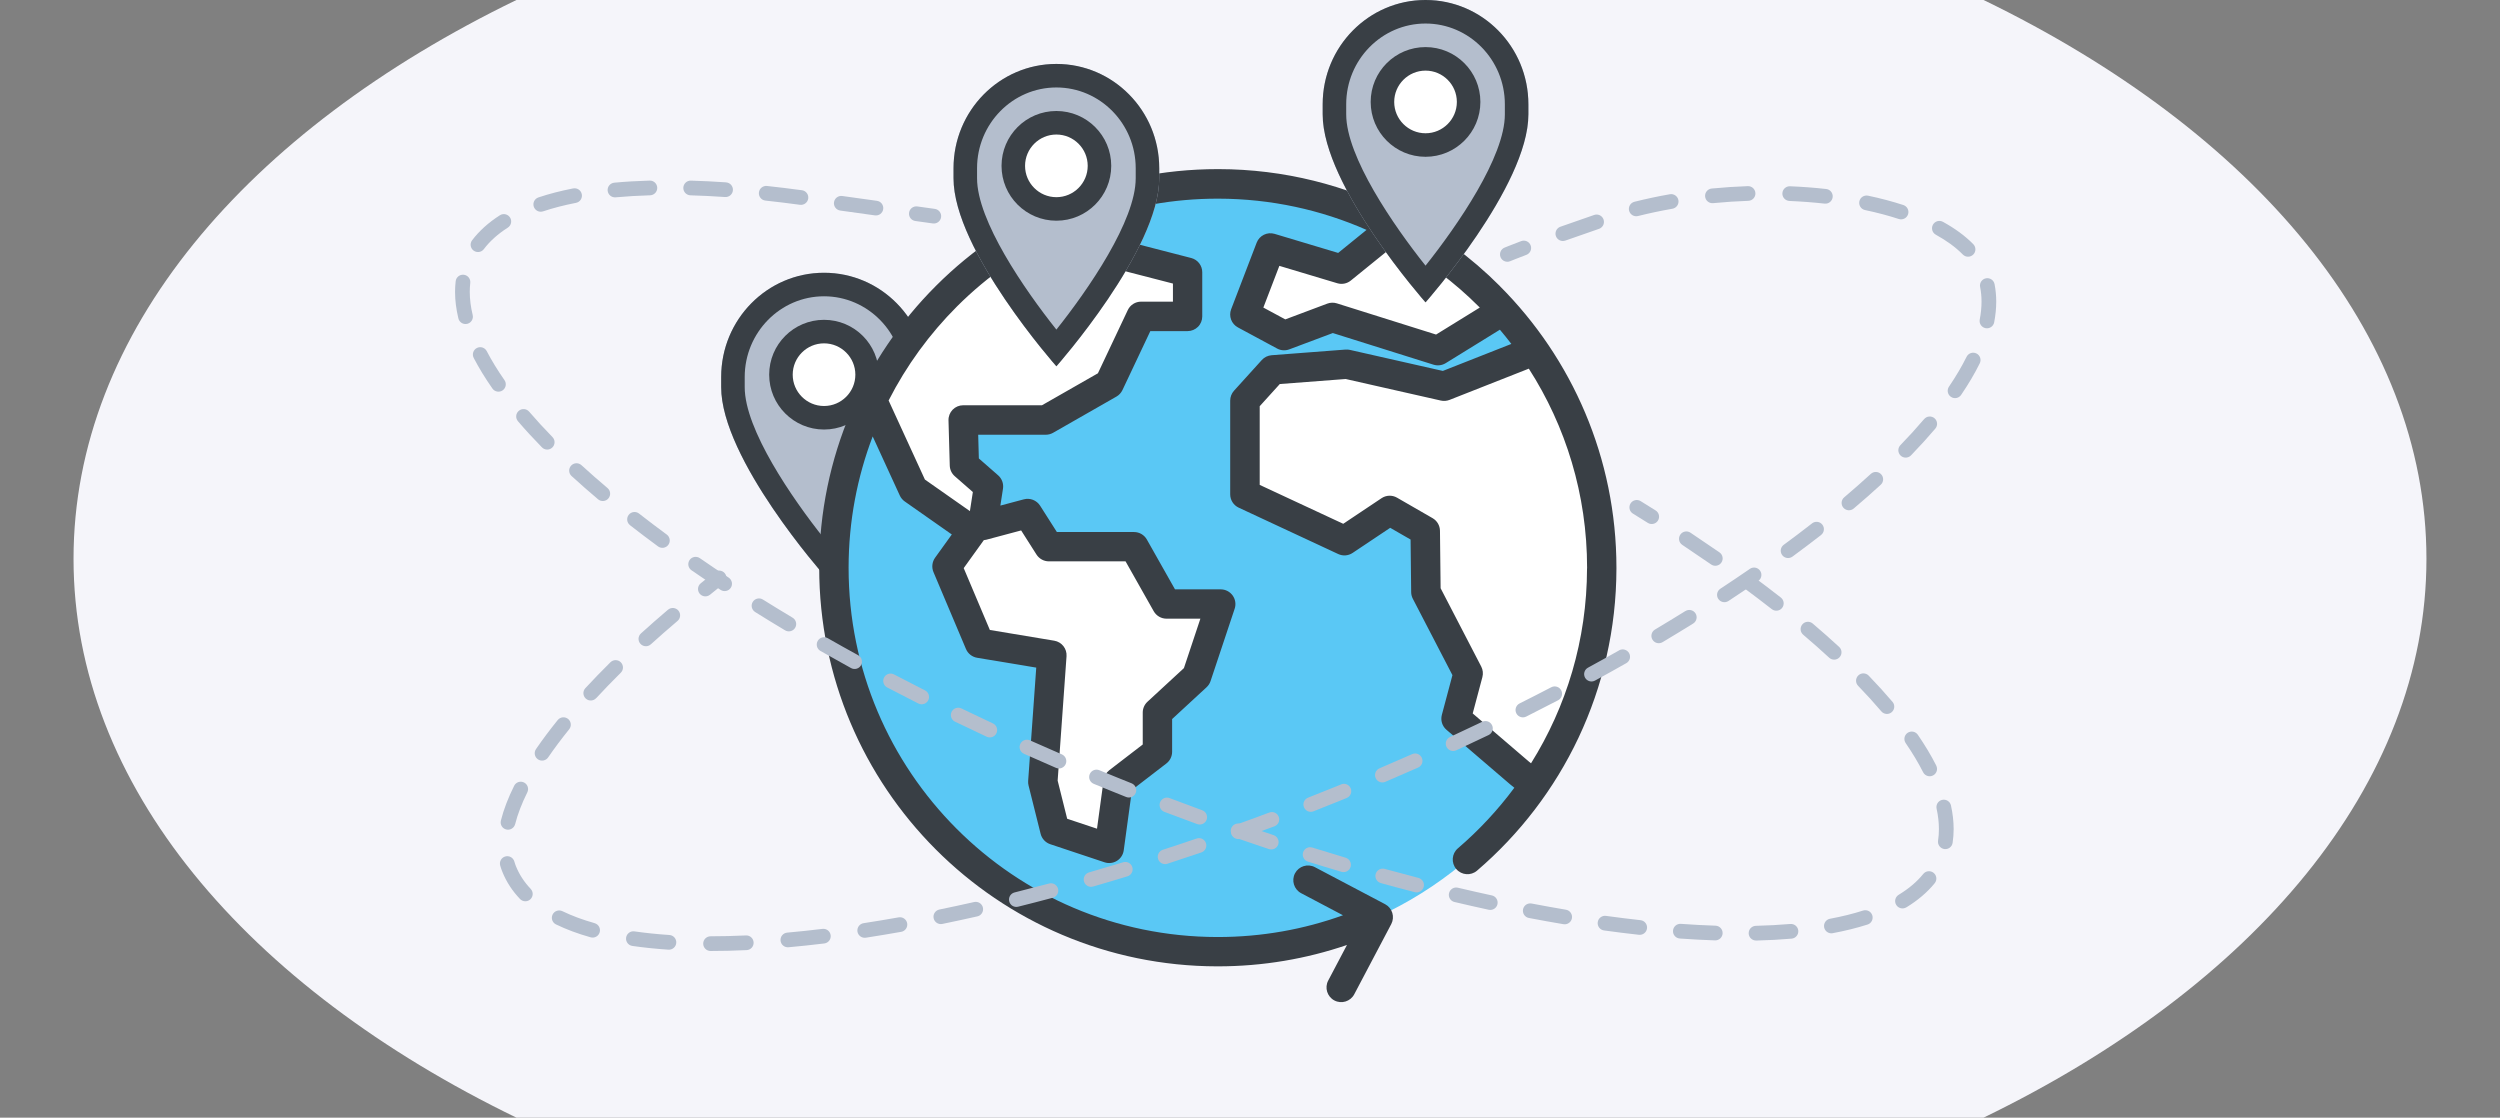 <?xml version="1.0" encoding="UTF-8"?>
<svg id="German_Quality" data-name="German Quality" xmlns="http://www.w3.org/2000/svg" viewBox="0 0 850 380">
  <rect x="0" y="0" width="850" height="380" fill="#808080" stroke="none"/>
  <defs>
    <style>
      .cls-1 {
        fill: #b4becd;
      }

      .cls-1, .cls-2, .cls-3, .cls-4, .cls-5 {
        stroke-width: 0px;
      }

      .cls-2 {
        fill: #f5f5fa;
      }

      .cls-3 {
        fill: #5ac8f5;
      }

      .cls-4 {
        fill: #fff;
      }

      .cls-5 {
        fill: #393f45;
      }
    </style>
  </defs>
  <path class="cls-2" d="M674.42,0H175.58C83.81,44.53,25,113.09,25,190s58.81,145.47,150.58,190h498.83c91.78-44.53,150.58-113.09,150.58-190S766.19,44.53,674.42,0Z"/>
  <path class="cls-1" d="M315.14,128.2c0-19.59-15.66-35.46-34.97-35.46h0c-19.31,0-34.97,15.88-34.97,35.46,0,.43,0,3.28,0,3.39-.05,24.41,34.97,63.95,34.97,63.95,0,0,35.02-39.54,34.97-63.95,0-.11,0-2.96,0-3.39Z"/>
  <path class="cls-5" d="M280.17,100.74c14.87,0,26.97,12.32,26.97,27.46v.9c0,1,0,2.43,0,2.51.03,14.42-16.14,37.85-26.97,51.45-10.83-13.6-27-37.03-26.97-51.47v-.88s0-2.51,0-2.51c0-15.14,12.1-27.46,26.97-27.46h0M280.17,92.74h0c-19.31,0-34.97,15.88-34.97,35.46,0,.43,0,3.28,0,3.39-.05,24.41,34.97,63.95,34.97,63.95,0,0,35.02-39.54,34.97-63.95,0-.11,0-2.96,0-3.39,0-19.59-15.66-35.46-34.97-35.46Z"/>
  <path class="cls-4" d="M280.17,142.04c-8.08,0-14.65-6.57-14.65-14.65s6.57-14.65,14.65-14.65,14.65,6.57,14.65,14.65-6.57,14.65-14.65,14.65Z"/>
  <path class="cls-5" d="M280.17,116.74c5.87,0,10.65,4.78,10.65,10.65s-4.78,10.65-10.65,10.65-10.65-4.78-10.65-10.65,4.78-10.65,10.65-10.65M280.17,108.74c-10.3,0-18.65,8.35-18.65,18.65s8.35,18.65,18.65,18.65,18.65-8.35,18.65-18.65-8.35-18.65-18.65-18.65Z"/>
  <circle class="cls-3" cx="414.06" cy="193.04" r="130.53" transform="translate(-15.22 349.32) rotate(-45)"/>
  <path class="cls-4" d="M396.62,205.34h18.46l-8.2,24.61-13.33,12.31v13.33l-13.33,10.26-3.08,22.56-18.46-6.15-4.1-16.41,3.08-43.07-24.61-4.1-11.05-26.15,8.64-12.02-20.15-14.14-13.9-30.28c14.61-28.36,36.62-49.85,67.07-63.49l8.37,11.73,31.79,8.2v15.02h-15.83l-10.83,22.92-21.54,12.31h-28.12l.43,15.38,8.2,7.18-2.05,13.33,15.38-4.1,7.18,11.28h28.99l11.01,19.49ZM453.03,107.91l35.89,11.28,22.04-13.61c-10.74-12.04-23.29-21.22-37.01-28.56l-17.84,14.48-24.14-7.24-8.67,22.62,13.33,7.18,16.41-6.15ZM521.7,119.2l-30.73,12.11-33.09-7.49-25.14,1.92-9.46,10.45v31.86l33.84,15.77,15.36-10.27,12.1,6.97.23,20.73,14.36,27.69-4.1,15.38,21.54,18.46,5.09,4.1c28.15-47.33,32.3-96.28,0-147.68Z"/>
  <path class="cls-5" d="M509.98,97.28c-9.83-9.85-21.19-18.2-33.67-24.67h0c-18.58-9.62-39.67-15.08-62.02-15.11h-.23c-37.36,0-71.24,15.14-95.75,39.61-24.52,24.46-39.72,58.32-39.78,95.69h0s0,.23,0,.23c0,37.36,15.14,71.24,39.61,95.75,24.46,24.52,58.32,39.72,95.69,39.78h.23c15.35,0,30.13-2.56,43.91-7.27l-6.38,12.1c-1.29,2.44-.35,5.47,2.09,6.76s5.47.35,6.76-2.09l12.59-23.88c.61-1.16.74-2.55.35-3.81-.39-1.26-1.28-2.33-2.44-2.94l-23.88-12.59c-2.44-1.29-5.47-.35-6.76,2.09-1.29,2.44-.35,5.47,2.09,6.76h0s14.22,7.5,14.22,7.5c-13.29,4.79-27.6,7.4-42.55,7.4h-.22s0,0,0,0c-34.65-.06-65.94-14.12-88.63-36.85-22.68-22.73-36.69-54.05-36.69-88.68v-.21s0,0,0,0c.03-15.67,2.93-30.64,8.19-44.46l9.22,20.09c.36.79.96,1.51,1.67,2.01l16.01,11.23-5.69,7.91c-1.01,1.41-1.22,3.26-.55,4.87l11.05,26.15c.66,1.57,2.1,2.71,3.78,2.99l20.12,3.35-2.75,38.53c-.04.51.01,1.07.14,1.57l4.1,16.41c.41,1.65,1.65,2.99,3.27,3.53l18.46,6.15c1.41.47,2.96.29,4.22-.5,1.26-.78,2.11-2.1,2.31-3.57l2.8-20.53,11.7-9c1.23-.95,1.95-2.41,1.95-3.96v-11.14l11.72-10.82c.62-.57,1.08-1.29,1.35-2.09l8.2-24.61c.51-1.52.25-3.2-.69-4.5-.94-1.3-2.45-2.08-4.06-2.08h-15.54l-9.57-16.95c-.89-1.57-2.55-2.54-4.35-2.54h-26.24l-5.71-8.97c-1.17-1.83-3.41-2.71-5.51-2.15l-7.99,2.13.89-5.77c.26-1.69-.37-3.4-1.65-4.52l-6.56-5.74-.22-8.06h22.98c.87,0,1.72-.23,2.48-.66l21.54-12.31c.89-.51,1.6-1.28,2.04-2.2l9.48-20.06h12.66c1.32,0,2.6-.53,3.54-1.46s1.46-2.22,1.46-3.54v-15.02c0-2.28-1.54-4.27-3.75-4.84l-30.03-7.75-3.58-5.01c13.3-4.8,27.65-7.42,42.61-7.42h.21c17.94.03,34.98,3.83,50.4,10.62l-9.65,7.83-21.61-6.48c-2.5-.75-5.17.56-6.1,3l-8.67,22.62c-.9,2.35.08,5,2.3,6.19l13.33,7.18c1.27.69,2.77.79,4.13.28l14.8-5.55,34.25,10.76c1.38.43,2.89.24,4.13-.52l18.43-11.38c1.34,1.58,2.63,3.19,3.89,4.84l-23.29,9.18-31.59-7.15c-.5-.11-.97-.15-1.49-.11l-25.14,1.92c-1.27.1-2.47.68-3.33,1.63l-9.46,10.45c-.83.92-1.29,2.12-1.29,3.36v31.86c0,1.94,1.13,3.71,2.89,4.53l33.84,15.77c1.59.74,3.43.6,4.89-.38l12.78-8.54,6.93,3.99.2,17.88c0,.79.2,1.54.56,2.25l13.47,25.97-3.6,13.51c-.5,1.86.11,3.83,1.58,5.08l21.54,18.46.12.1,1.41,1.14c-5.62,7.56-12.06,14.48-19.2,20.6-2.1,1.8-2.34,4.95-.54,7.05s4.95,2.34,7.05.54c28.95-24.79,47.33-61.63,47.4-102.74h0s0-.23,0-.23c0-37.36-15.14-71.24-39.61-95.75ZM347.19,180.35l5.21,8.19c.92,1.44,2.51,2.32,4.22,2.32h26.07l9.57,16.95c.89,1.57,2.55,2.54,4.35,2.54h11.52l-5.6,16.81-12.39,11.43c-1.02.94-1.61,2.28-1.61,3.67v10.87l-11.38,8.75c-1.04.8-1.73,1.98-1.91,3.29l-2.26,16.59-10.14-3.38-3.24-12.97,3.02-42.28c.18-2.57-1.62-4.86-4.17-5.29l-21.9-3.65-8.89-21.03,6.84-9.51c.28-.03.55-.07.83-.14l11.84-3.16ZM367.94,87.23c.68.96,1.68,1.64,2.82,1.94l28.04,7.24v6.15h-10.83c-1.93,0-3.7,1.12-4.52,2.86l-10.16,21.5-19.02,10.87h-26.79c-1.35,0-2.64.54-3.58,1.51-.94.97-1.45,2.27-1.41,3.62l.43,15.38c.04,1.39.66,2.71,1.71,3.62l6.14,5.37-1,6.49-15.3-10.73-12.34-26.88c6.04-11.87,13.92-22.65,23.25-31.98,10.52-10.5,22.88-19.13,36.56-25.38l6.01,8.42ZM488.24,113.74l-33.71-10.6c-1.06-.33-2.21-.3-3.25.09l-14.28,5.36-7.46-4.02,5.44-14.18,19.7,5.91c1.59.48,3.3.14,4.59-.91l15.27-12.38c10.45,5.76,20,12.96,28.38,21.35l.21.21-14.87,9.18ZM539.59,193.25h0c-.04,24.35-7.02,47.05-19.04,66.27l-.74-.59-19.09-16.36,3.29-12.35c.32-1.2.18-2.49-.39-3.59l-13.81-26.63-.22-19.54c-.02-1.77-.97-3.39-2.5-4.28l-12.1-6.97c-1.64-.95-3.7-.88-5.27.18l-13.02,8.7-28.4-13.23v-26.75l6.83-7.54,22.4-1.71,32.36,7.33c.97.22,2.01.14,2.94-.22l26.97-10.63c12.54,19.54,19.81,42.76,19.81,67.7v.22Z"/>
  <path class="cls-1" d="M513.46,88.81l.07-.03c.36-.15,2.1-.86,5.44-2.13,1.29-.49,1.94-1.93,1.45-3.22-.49-1.29-1.93-1.94-3.22-1.45-3.86,1.47-5.63,2.2-5.66,2.21-1.27.53-1.88,1.99-1.35,3.27.53,1.27,1.99,1.88,3.27,1.35h0Z"/>
  <path class="cls-1" d="M221.29,219.07c2.84-2.57,5.77-5.15,8.79-7.71l-1.62-1.9,1.57,1.94.29-.24c1.07-.87,1.24-2.44.37-3.52-.87-1.07-2.44-1.24-3.52-.37l-.29.24-.05.04c-3.06,2.6-6.03,5.21-8.91,7.82-1.02.93-1.1,2.51-.17,3.53.93,1.02,2.51,1.1,3.53.17h0ZM202.7,237.38c2.64-2.86,5.44-5.75,8.37-8.65.98-.97.99-2.55.02-3.54-.97-.98-2.55-.99-3.54-.02-2.98,2.95-5.83,5.89-8.53,8.81-.94,1.01-.87,2.6.14,3.53,1.01.94,2.6.87,3.53-.14h0ZM186.36,257.53c2.14-3.12,4.53-6.31,7.16-9.57.87-1.07.7-2.65-.37-3.52-1.07-.87-2.65-.7-3.52.37-2.7,3.34-5.17,6.64-7.39,9.88-.78,1.14-.49,2.69.65,3.48,1.14.78,2.69.49,3.48-.65h0ZM175.15,280.21c.85-3.36,2.24-6.99,4.14-10.82.61-1.24.11-2.74-1.13-3.35-1.24-.61-2.74-.11-3.35,1.13-2.03,4.08-3.56,8.03-4.51,11.82-.34,1.34.48,2.7,1.81,3.03,1.34.34,2.7-.48,3.03-1.81h0ZM180.43,302.21c-2.19-2.3-3.84-4.83-4.97-7.6-.22-.55-.42-1.11-.58-1.69-.38-1.33-1.76-2.1-3.09-1.72-1.33.38-2.1,1.76-1.72,3.09.21.75.46,1.48.76,2.2,1.37,3.39,3.39,6.46,5.98,9.17.95,1,2.53,1.04,3.53.09,1-.95,1.04-2.53.09-3.53ZM202.17,313.87c-4.07-1.14-7.73-2.51-10.95-4.07-1.24-.6-2.74-.09-3.34,1.16-.6,1.24-.09,2.74,1.16,3.34,3.54,1.72,7.47,3.18,11.78,4.39,1.33.37,2.71-.4,3.08-1.73.37-1.33-.4-2.71-1.73-3.08ZM227.6,317.9c-4.17-.28-8.14-.69-11.89-1.23-1.37-.2-2.63.75-2.83,2.12-.2,1.37.75,2.63,2.12,2.83,3.89.56,7.98.98,12.27,1.27,1.38.09,2.57-.95,2.66-2.33.09-1.38-.95-2.57-2.33-2.66h0ZM253.62,318.05c-4.14.19-8.15.29-12.03.29-1.38,0-2.5,1.12-2.5,2.5,0,1.38,1.12,2.5,2.5,2.5,3.96,0,8.05-.1,12.26-.3,1.38-.06,2.45-1.23,2.38-2.61s-1.23-2.45-2.61-2.38h0ZM279.65,315.82c-4.09.5-8.09.92-12,1.27-1.38.12-2.39,1.34-2.27,2.71.12,1.38,1.34,2.39,2.71,2.27,3.96-.36,8.02-.78,12.16-1.29,1.37-.17,2.35-1.41,2.18-2.78-.17-1.37-1.41-2.35-2.78-2.18ZM305.54,311.9c-4.04.72-8.01,1.38-11.92,1.98-1.36.21-2.3,1.49-2.09,2.85.21,1.36,1.49,2.3,2.85,2.09,3.95-.61,7.97-1.28,12.04-2,1.36-.24,2.26-1.54,2.02-2.9-.24-1.36-1.54-2.26-2.9-2.02ZM331.21,306.69c-3.99.9-7.93,1.75-11.83,2.55-1.35.28-2.22,1.6-1.95,2.95.28,1.35,1.6,2.22,2.95,1.95,3.93-.81,7.9-1.66,11.92-2.57,1.35-.3,2.19-1.64,1.89-2.99-.3-1.35-1.64-2.19-2.99-1.89h0ZM356.67,300.4c-3.94,1.05-7.85,2.06-11.72,3.03-1.34.33-2.16,1.69-1.82,3.03.33,1.34,1.69,2.16,3.03,1.82,3.9-.97,7.83-1.99,11.8-3.05,1.33-.36,2.13-1.73,1.77-3.06-.36-1.33-1.73-2.13-3.06-1.77ZM381.88,293.17c-3.9,1.19-7.77,2.34-11.61,3.45-1.33.38-2.09,1.77-1.71,3.09.38,1.33,1.77,2.09,3.09,1.71,3.87-1.11,7.76-2.27,11.68-3.47,1.32-.4,2.06-1.8,1.66-3.12-.4-1.32-1.8-2.06-3.12-1.66h0ZM406.85,285.1c-3.85,1.31-7.68,2.59-11.49,3.82-1.31.43-2.03,1.84-1.61,3.15.43,1.31,1.84,2.03,3.15,1.61,3.83-1.24,7.69-2.53,11.56-3.85,1.31-.45,2.01-1.87,1.56-3.17-.45-1.31-1.87-2.01-3.17-1.56ZM431.56,276.26c-3.8,1.43-7.6,2.82-11.37,4.17-1.3.47-1.97,1.9-1.51,3.2.47,1.3,1.9,1.97,3.2,1.51,3.8-1.36,7.61-2.76,11.44-4.2,1.29-.48,1.95-1.93,1.46-3.22-.48-1.29-1.93-1.95-3.22-1.46h0ZM456,266.69c-.8.33-1.6.65-2.41.98-2.95,1.2-5.9,2.37-8.84,3.53-1.29.51-1.92,1.96-1.41,3.24.51,1.28,1.96,1.92,3.24,1.41,2.96-1.16,5.92-2.34,8.88-3.55.81-.33,1.62-.66,2.42-.99,1.28-.52,1.89-1.98,1.37-3.26-.52-1.28-1.98-1.89-3.26-1.37h0ZM480.14,256.4c-3.67,1.63-7.37,3.24-11.11,4.83-1.27.54-1.86,2.01-1.32,3.28.54,1.27,2.01,1.86,3.28,1.32,3.76-1.6,7.48-3.23,11.17-4.86,1.26-.56,1.83-2.04,1.27-3.3-.56-1.26-2.04-1.83-3.3-1.27h0ZM503.97,245.4c-3.61,1.74-7.26,3.46-10.96,5.17-1.25.58-1.8,2.07-1.22,3.32.58,1.25,2.07,1.8,3.32,1.22,3.71-1.72,7.39-3.45,11.02-5.2,1.24-.6,1.77-2.09,1.17-3.34-.6-1.24-2.09-1.77-3.34-1.17h0ZM527.44,233.66c-3.55,1.85-7.14,3.69-10.78,5.51-1.23.62-1.73,2.12-1.11,3.36.62,1.23,2.12,1.73,3.36,1.11,3.66-1.84,7.28-3.69,10.85-5.55,1.22-.64,1.7-2.15,1.06-3.37-.64-1.22-2.15-1.7-3.37-1.06h0ZM550.49,221.13c-3.47,1.97-7,3.93-10.58,5.88-1.21.66-1.66,2.18-1,3.39.66,1.21,2.18,1.66,3.39,1,3.61-1.97,7.16-3.94,10.65-5.93,1.2-.68,1.62-2.21.94-3.41-.68-1.2-2.21-1.62-3.41-.94ZM573.04,207.75c-3.38,2.1-6.83,4.2-10.34,6.29-1.19.71-1.58,2.24-.87,3.43.71,1.19,2.24,1.58,3.43.87,3.54-2.11,7.01-4.22,10.42-6.34,1.17-.73,1.53-2.27.8-3.44-.73-1.17-2.27-1.53-3.44-.8h0ZM594.97,193.41c-3.26,2.25-6.61,4.5-10.04,6.75-1.15.76-1.48,2.31-.72,3.46.76,1.15,2.31,1.48,3.46.72,3.46-2.27,6.84-4.54,10.13-6.81,1.14-.78,1.42-2.34.64-3.48-.78-1.14-2.34-1.42-3.48-.64ZM616.1,177.95c-3.1,2.42-6.32,4.85-9.63,7.28-1.11.82-1.35,2.38-.54,3.49.82,1.11,2.38,1.35,3.49.54,3.35-2.46,6.61-4.92,9.75-7.37,1.09-.85,1.28-2.42.43-3.51-.85-1.09-2.42-1.28-3.51-.43h0ZM636.07,161.13c-2.87,2.63-5.89,5.29-9.04,7.96-1.05.89-1.19,2.47-.29,3.52.89,1.05,2.47,1.19,3.52.29,3.21-2.71,6.28-5.41,9.2-8.09,1.02-.93,1.08-2.52.15-3.53-.93-1.02-2.52-1.09-3.53-.15h0ZM654.2,142.49c-2.47,2.91-5.16,5.87-8.06,8.86-.96.99-.94,2.57.06,3.54.99.96,2.57.93,3.54-.06,2.97-3.07,5.73-6.11,8.28-9.11.89-1.05.76-2.63-.29-3.52-1.05-.89-2.63-.76-3.52.29h0ZM668.64,121.31c-1.62,3.27-3.62,6.66-5.99,10.15-.78,1.14-.48,2.7.66,3.47,1.14.78,2.7.48,3.47-.66,2.48-3.65,4.6-7.23,6.34-10.74.61-1.24.11-2.74-1.13-3.35-1.24-.61-2.74-.11-3.35,1.13h0ZM673.24,97.57c.32,1.6.48,3.26.48,4.99,0,1.95-.2,3.98-.61,6.09-.26,1.36.62,2.67,1.98,2.93,1.36.26,2.67-.62,2.93-1.98.46-2.39.7-4.74.7-7.04,0-2.03-.19-4.02-.57-5.96-.27-1.35-1.58-2.24-2.94-1.97-1.35.27-2.24,1.58-1.97,2.94h0ZM658.18,79.8c3.7,2.04,6.79,4.3,9.17,6.73.97.99,2.55,1,3.54.04.99-.97,1-2.55.04-3.54-2.8-2.86-6.29-5.38-10.33-7.61-1.21-.67-2.73-.23-3.4.98-.67,1.21-.23,2.73.98,3.4h0ZM634.11,71.42c4.05.85,7.9,1.87,11.48,3.04,1.31.43,2.72-.29,3.15-1.6.43-1.31-.29-2.72-1.6-3.15-3.77-1.23-7.78-2.29-12-3.18-1.35-.28-2.68.58-2.96,1.93-.28,1.35.58,2.68,1.93,2.96ZM608.41,68.33c4.07.17,8.06.47,11.94.9,1.37.15,2.61-.83,2.76-2.21.15-1.37-.83-2.61-2.21-2.76-4-.45-8.11-.76-12.29-.93-1.38-.06-2.54,1.02-2.6,2.39-.06,1.38,1.02,2.54,2.4,2.6h0ZM582.47,69.07c4-.39,8-.65,11.96-.79,1.38-.05,2.46-1.2,2.41-2.58-.05-1.38-1.2-2.46-2.58-2.41-4.07.14-8.17.41-12.28.81-1.37.13-2.38,1.36-2.24,2.73.13,1.37,1.36,2.38,2.73,2.24h0ZM556.92,73.45c3.85-.96,7.76-1.79,11.71-2.48,1.36-.24,2.27-1.54,2.03-2.9-.24-1.36-1.54-2.27-2.9-2.03-4.06.71-8.08,1.57-12.05,2.56-1.34.34-2.15,1.69-1.82,3.03.34,1.34,1.69,2.15,3.03,1.82h0ZM532.22,81.8c3.32-1.18,7.12-2.51,11.44-3.99,1.31-.45,2-1.87,1.55-3.18-.45-1.31-1.87-2-3.18-1.55-4.34,1.49-8.16,2.82-11.5,4.01-1.3.46-1.98,1.89-1.52,3.19.46,1.3,1.89,1.98,3.19,1.52h0Z"/>
  <path class="cls-1" d="M241.4,202.21l4.67-3.77c1.07-.87,1.24-2.44.37-3.52-.87-1.07-2.44-1.24-3.52-.37l-4.67,3.77c-1.07.87-1.24,2.44-.37,3.52.87,1.07,2.44,1.24,3.52.37"/>
  <path class="cls-1" d="M317.84,71.02l-5.94-.83c-1.37-.19-2.63.76-2.82,2.13s.76,2.63,2.13,2.82l5.94.83c1.37.19,2.63-.76,2.82-2.13s-.76-2.63-2.13-2.82"/>
  <path class="cls-1" d="M584.61,187.8l-9.84-6.68c-1.14-.78-2.7-.48-3.47.66-.78,1.14-.48,2.7.66,3.47l9.84,6.68c1.14.78,2.7.48,3.47-.66.78-1.14.48-2.7-.66-3.47ZM605.49,203.17c-3.07-2.41-6.25-4.82-9.52-7.24-1.11-.82-2.68-.58-3.5.53-.82,1.11-.58,2.68.53,3.5,3.24,2.39,6.37,4.78,9.41,7.15,1.09.85,2.66.66,3.51-.42.85-1.09.66-2.66-.42-3.51ZM625.3,219.94c-2.86-2.63-5.85-5.28-8.98-7.94-1.05-.89-2.63-.77-3.52.29-.89,1.05-.77,2.63.29,3.52,3.08,2.62,6.03,5.22,8.83,7.81,1.02.94,2.6.87,3.53-.15.94-1.02.87-2.6-.15-3.53h0ZM643.45,238.63c-2.5-2.94-5.2-5.91-8.1-8.92-.96-.99-2.54-1.02-3.53-.06-.99.96-1.02,2.54-.06,3.53,2.84,2.93,5.47,5.83,7.89,8.68.89,1.05,2.47,1.18,3.52.29,1.05-.89,1.18-2.47.29-3.52h0ZM658.33,260.3c-1.73-3.43-3.83-6.92-6.27-10.48-.78-1.14-2.34-1.43-3.48-.65-1.14.78-1.43,2.34-.65,3.48,2.33,3.4,4.31,6.71,5.93,9.91.62,1.23,2.13,1.73,3.36,1.1,1.23-.62,1.73-2.13,1.1-3.36h0ZM663.89,286.57c.23-1.53.35-3.09.35-4.67,0-2.62-.31-5.3-.91-8.04-.29-1.35-1.63-2.2-2.98-1.91-1.35.29-2.2,1.63-1.91,2.98.53,2.43.79,4.75.79,6.97,0,1.34-.1,2.65-.29,3.92-.21,1.37.73,2.64,2.1,2.85,1.37.21,2.64-.73,2.85-2.1h0ZM648.15,308.51c3.84-2.34,7.09-5.07,9.65-8.22.87-1.07.71-2.65-.37-3.52-1.07-.87-2.65-.71-3.52.37-2.14,2.64-4.93,5.01-8.36,7.09-1.18.72-1.56,2.25-.84,3.43.72,1.18,2.25,1.56,3.43.84h0ZM623.13,317.28c4.23-.79,8.18-1.77,11.83-2.93,1.32-.42,2.04-1.83,1.62-3.14-.42-1.32-1.83-2.04-3.14-1.62-3.43,1.1-7.18,2.03-11.23,2.78-1.36.25-2.25,1.56-2,2.92.25,1.36,1.56,2.25,2.92,2h0ZM597.12,319.79c4.17-.1,8.18-.32,12.02-.65,1.38-.12,2.39-1.33,2.28-2.71-.12-1.38-1.33-2.39-2.71-2.28-3.73.32-7.64.53-11.72.63-1.38.03-2.47,1.18-2.44,2.56.03,1.38,1.18,2.47,2.56,2.44ZM571.14,319.1c4.1.29,8.09.5,11.97.63,1.38.04,2.53-1.04,2.58-2.42.04-1.38-1.04-2.53-2.42-2.58-3.81-.12-7.74-.33-11.78-.62-1.38-.1-2.57.94-2.67,2.32-.1,1.38.94,2.57,2.32,2.67h0ZM545.36,316.35c4.03.56,7.99,1.05,11.87,1.48,1.37.15,2.61-.84,2.76-2.21.15-1.37-.84-2.61-2.21-2.76-3.83-.42-7.74-.91-11.73-1.46-1.37-.19-2.63.77-2.82,2.13-.19,1.37.77,2.63,2.13,2.82h0ZM519.82,312.11c3.97.76,7.89,1.47,11.76,2.12,1.36.23,2.65-.69,2.88-2.05.23-1.36-.69-2.65-2.05-2.88-3.82-.64-7.71-1.35-11.65-2.1-1.36-.26-2.67.63-2.93,1.98-.26,1.36.63,2.67,1.98,2.93h0ZM494.53,306.68c3.92.93,7.8,1.81,11.64,2.64,1.35.29,2.68-.56,2.97-1.91.29-1.35-.56-2.68-1.91-2.97-3.81-.82-7.66-1.7-11.55-2.62-1.34-.32-2.69.51-3.01,1.86-.32,1.34.51,2.69,1.86,3.01ZM469.48,300.25c3.87,1.07,7.72,2.1,11.53,3.08,1.34.35,2.7-.46,3.05-1.8.35-1.34-.46-2.7-1.8-3.05-3.78-.98-7.6-2-11.45-3.06-1.33-.37-2.71.41-3.08,1.74-.37,1.33.41,2.71,1.74,3.08h0ZM444.69,292.95c3.83,1.2,7.63,2.35,11.41,3.47,1.32.39,2.71-.36,3.11-1.69.39-1.32-.36-2.71-1.69-3.11-3.75-1.11-7.53-2.26-11.34-3.45-1.32-.41-2.72.32-3.13,1.64-.41,1.32.32,2.72,1.64,3.13h0ZM420.15,284.86c3.78,1.31,7.55,2.59,11.29,3.83,1.31.43,2.73-.28,3.16-1.59.43-1.31-.28-2.73-1.59-3.16-3.72-1.23-7.47-2.5-11.23-3.81-1.3-.45-2.73.24-3.18,1.54-.45,1.3.24,2.73,1.54,3.18h0ZM395.87,276.03c3.74,1.42,7.46,2.81,11.17,4.16,1.3.47,2.73-.19,3.21-1.49.47-1.3-.19-2.73-1.49-3.21-3.69-1.35-7.39-2.73-11.11-4.14-1.29-.49-2.73.16-3.23,1.45-.49,1.29.16,2.73,1.45,3.23h0ZM371.86,266.5c1.95.81,3.91,1.61,5.87,2.4,1.73.7,3.45,1.39,5.17,2.08,1.28.51,2.74-.12,3.25-1.4.51-1.28-.12-2.74-1.4-3.25-1.71-.68-3.43-1.37-5.14-2.07-1.96-.79-3.9-1.59-5.84-2.39-1.28-.53-2.74.08-3.27,1.36-.53,1.28.08,2.74,1.36,3.27h0ZM348.13,256.28c3.61,1.61,7.25,3.21,10.92,4.8,1.27.55,2.74-.04,3.29-1.3.55-1.27-.04-2.74-1.3-3.29-3.65-1.58-7.27-3.17-10.86-4.77-1.26-.56-2.74,0-3.3,1.26-.56,1.26,0,2.74,1.26,3.3h0ZM324.71,245.37c3.55,1.72,7.14,3.43,10.77,5.12,1.25.58,2.74.04,3.32-1.21.58-1.25.04-2.74-1.21-3.32-3.61-1.69-7.18-3.38-10.71-5.09-1.24-.6-2.74-.08-3.34,1.16-.6,1.24-.08,2.74,1.16,3.34ZM301.63,233.73c3.49,1.83,7.03,3.65,10.61,5.46,1.23.62,2.74.13,3.36-1.1.62-1.23.13-2.74-1.1-3.36-3.56-1.8-7.07-3.61-10.54-5.43-1.22-.64-2.73-.17-3.38,1.05-.64,1.22-.17,2.73,1.05,3.38ZM278.95,221.32c3.42,1.95,6.89,3.89,10.42,5.83,1.21.66,2.73.22,3.39-.99.66-1.21.22-2.73-.99-3.39-3.5-1.92-6.95-3.85-10.34-5.79-1.2-.68-2.73-.27-3.41.93-.68,1.2-.27,2.73.93,3.41h0ZM256.73,208.08c3.33,2.08,6.73,4.16,10.19,6.23,1.18.71,2.72.32,3.43-.86.71-1.18.32-2.72-.86-3.43-3.43-2.05-6.8-4.11-10.11-6.18-1.17-.73-2.71-.37-3.44.8-.73,1.17-.37,2.71.8,3.44h0ZM235.09,193.88c3.22,2.23,6.53,4.45,9.91,6.68,1.15.76,2.7.44,3.46-.71.76-1.15.44-2.7-.71-3.46-3.35-2.21-6.62-4.41-9.81-6.62-1.14-.78-2.69-.5-3.48.64-.78,1.14-.5,2.69.64,3.48h0ZM214.19,178.56c3.08,2.4,6.26,4.81,9.54,7.22,1.11.82,2.68.58,3.5-.53.82-1.11.58-2.68-.53-3.5-3.24-2.39-6.39-4.76-9.42-7.14-1.09-.85-2.66-.66-3.51.43-.85,1.09-.66,2.66.43,3.51h0ZM194.33,161.85c2.87,2.62,5.87,5.26,9.01,7.91,1.05.89,2.63.76,3.52-.3.89-1.05.76-2.63-.3-3.52-3.09-2.61-6.05-5.21-8.86-7.78-1.02-.93-2.6-.86-3.53.16-.93,1.02-.86,2.6.16,3.53h0ZM176.11,143.23c2.51,2.93,5.23,5.89,8.15,8.87.96.99,2.55,1.01,3.54.04.99-.96,1.01-2.55.04-3.54-2.85-2.92-5.49-5.8-7.93-8.64-.9-1.05-2.48-1.17-3.53-.27-1.05.9-1.17,2.48-.27,3.53h0ZM161.06,121.7c1.77,3.4,3.9,6.87,6.36,10.4.79,1.13,2.35,1.41,3.48.62,1.13-.79,1.41-2.35.62-3.48-2.36-3.38-4.37-6.67-6.03-9.86-.64-1.22-2.15-1.7-3.37-1.06-1.22.64-1.7,2.15-1.06,3.37h0ZM154.93,95.62c-.14,1.2-.21,2.41-.21,3.65,0,2.92.39,5.92,1.13,8.99.32,1.34,1.67,2.17,3.02,1.84,1.34-.32,2.17-1.67,1.84-3.02-.66-2.73-.99-5.34-.99-7.82,0-1.05.06-2.07.17-3.07.16-1.37-.82-2.61-2.19-2.77-1.37-.16-2.61.82-2.77,2.19h0ZM169.96,73.19c-3.79,2.42-6.97,5.25-9.44,8.5-.83,1.1-.62,2.67.49,3.5,1.1.83,2.67.62,3.5-.49,2.05-2.71,4.76-5.15,8.14-7.3,1.16-.74,1.51-2.29.76-3.45-.74-1.16-2.29-1.51-3.45-.76ZM194.88,64.06c-4.23.83-8.17,1.84-11.81,3.06-1.31.44-2.02,1.85-1.58,3.16.44,1.31,1.85,2.02,3.16,1.58,3.41-1.14,7.15-2.1,11.19-2.89,1.36-.26,2.24-1.58,1.97-2.93-.26-1.36-1.58-2.24-2.93-1.97h0ZM220.88,61.4c-4.17.12-8.18.35-12.02.71-1.37.13-2.39,1.34-2.26,2.72.13,1.37,1.34,2.39,2.72,2.26,3.73-.34,7.63-.57,11.71-.69,1.38-.04,2.47-1.19,2.43-2.57-.04-1.38-1.19-2.47-2.57-2.43h0ZM246.87,62c-4.1-.28-8.09-.48-11.97-.59-1.38-.04-2.53,1.05-2.57,2.43-.04,1.38,1.05,2.53,2.43,2.57,3.81.11,7.74.3,11.77.58,1.38.09,2.57-.95,2.66-2.32.09-1.38-.95-2.57-2.32-2.66h0ZM272.65,64.68c-4.03-.55-7.99-1.03-11.87-1.45-1.37-.15-2.61.85-2.75,2.22-.15,1.37.85,2.61,2.22,2.75,3.83.41,7.74.89,11.73,1.43,1.37.19,2.63-.77,2.82-2.14.19-1.37-.77-2.63-2.14-2.82h0ZM298.16,68.28l-11.78-1.64c-1.37-.19-2.63.76-2.82,2.13s.76,2.63,2.13,2.82l11.78,1.64c1.37.19,2.63-.76,2.82-2.13s-.76-2.63-2.13-2.82Z"/>
  <path class="cls-1" d="M562.91,173.55l-5.09-3.17c-1.17-.73-2.71-.37-3.44.8s-.37,2.71.8,3.44l5.09,3.17c1.17.73,2.71.37,3.44-.8s.37-2.71-.8-3.44"/>
  <path class="cls-1" d="M519.65,35.46c0-19.59-15.66-35.46-34.97-35.46h0c-19.31,0-34.97,15.88-34.97,35.46,0,.43,0,3.28,0,3.39-.05,24.41,34.97,63.95,34.97,63.95,0,0,35.02-39.54,34.97-63.95,0-.11,0-2.96,0-3.39Z"/>
  <path class="cls-5" d="M484.68,8c14.87,0,26.97,12.32,26.97,27.46v.79c0,1,0,2.53,0,2.62.03,14.42-16.14,37.85-26.97,51.45-10.83-13.6-27-37.03-26.97-51.47v-.88s0-2.51,0-2.51c0-15.14,12.1-27.46,26.97-27.46h0M484.68,0h0c-19.31,0-34.97,15.88-34.97,35.46,0,.43,0,3.28,0,3.39-.05,24.41,34.97,63.95,34.97,63.95,0,0,35.02-39.54,34.97-63.95,0-.11,0-2.96,0-3.39,0-19.59-15.66-35.46-34.97-35.46Z"/>
  <path class="cls-4" d="M484.68,49.31c-8.08,0-14.65-6.57-14.65-14.65s6.57-14.65,14.65-14.65,14.65,6.57,14.65,14.65-6.57,14.65-14.65,14.65Z"/>
  <path class="cls-5" d="M484.68,24.01c5.87,0,10.65,4.78,10.65,10.65s-4.78,10.65-10.65,10.65-10.65-4.78-10.65-10.65,4.78-10.65,10.65-10.65M484.68,16.01c-10.3,0-18.65,8.35-18.65,18.65s8.35,18.65,18.65,18.65,18.65-8.35,18.65-18.65-8.35-18.65-18.65-18.65Z"/>
  <path class="cls-1" d="M394.14,57.2c0-19.59-15.66-35.46-34.97-35.46h0c-19.31,0-34.97,15.88-34.97,35.46,0,.43,0,3.28,0,3.39-.05,24.41,34.97,63.95,34.97,63.95,0,0,35.02-39.54,34.97-63.95,0-.11,0-2.96,0-3.39Z"/>
  <path class="cls-5" d="M359.17,29.74c14.87,0,26.97,12.32,26.97,27.46v.9c0,1,0,2.43,0,2.51.03,14.42-16.14,37.85-26.97,51.45-10.83-13.6-27-37.03-26.97-51.47v-.88s0-2.51,0-2.51c0-15.14,12.1-27.46,26.97-27.46h0M359.17,21.74h0c-19.31,0-34.97,15.88-34.97,35.46,0,.43,0,3.28,0,3.39-.05,24.41,34.97,63.95,34.97,63.95,0,0,35.02-39.54,34.97-63.95,0-.11,0-2.96,0-3.39,0-19.59-15.66-35.46-34.97-35.46Z"/>
  <path class="cls-4" d="M359.17,71.04c-8.08,0-14.65-6.57-14.65-14.65s6.57-14.65,14.65-14.65,14.65,6.57,14.65,14.65-6.57,14.65-14.65,14.65Z"/>
  <path class="cls-5" d="M359.17,45.74c5.87,0,10.65,4.78,10.65,10.65s-4.78,10.65-10.65,10.65-10.65-4.78-10.65-10.65,4.78-10.65,10.65-10.65M359.17,37.74c-10.3,0-18.65,8.35-18.65,18.65s8.35,18.65,18.65,18.65,18.65-8.35,18.65-18.65-8.35-18.65-18.65-18.65Z"/>
</svg>